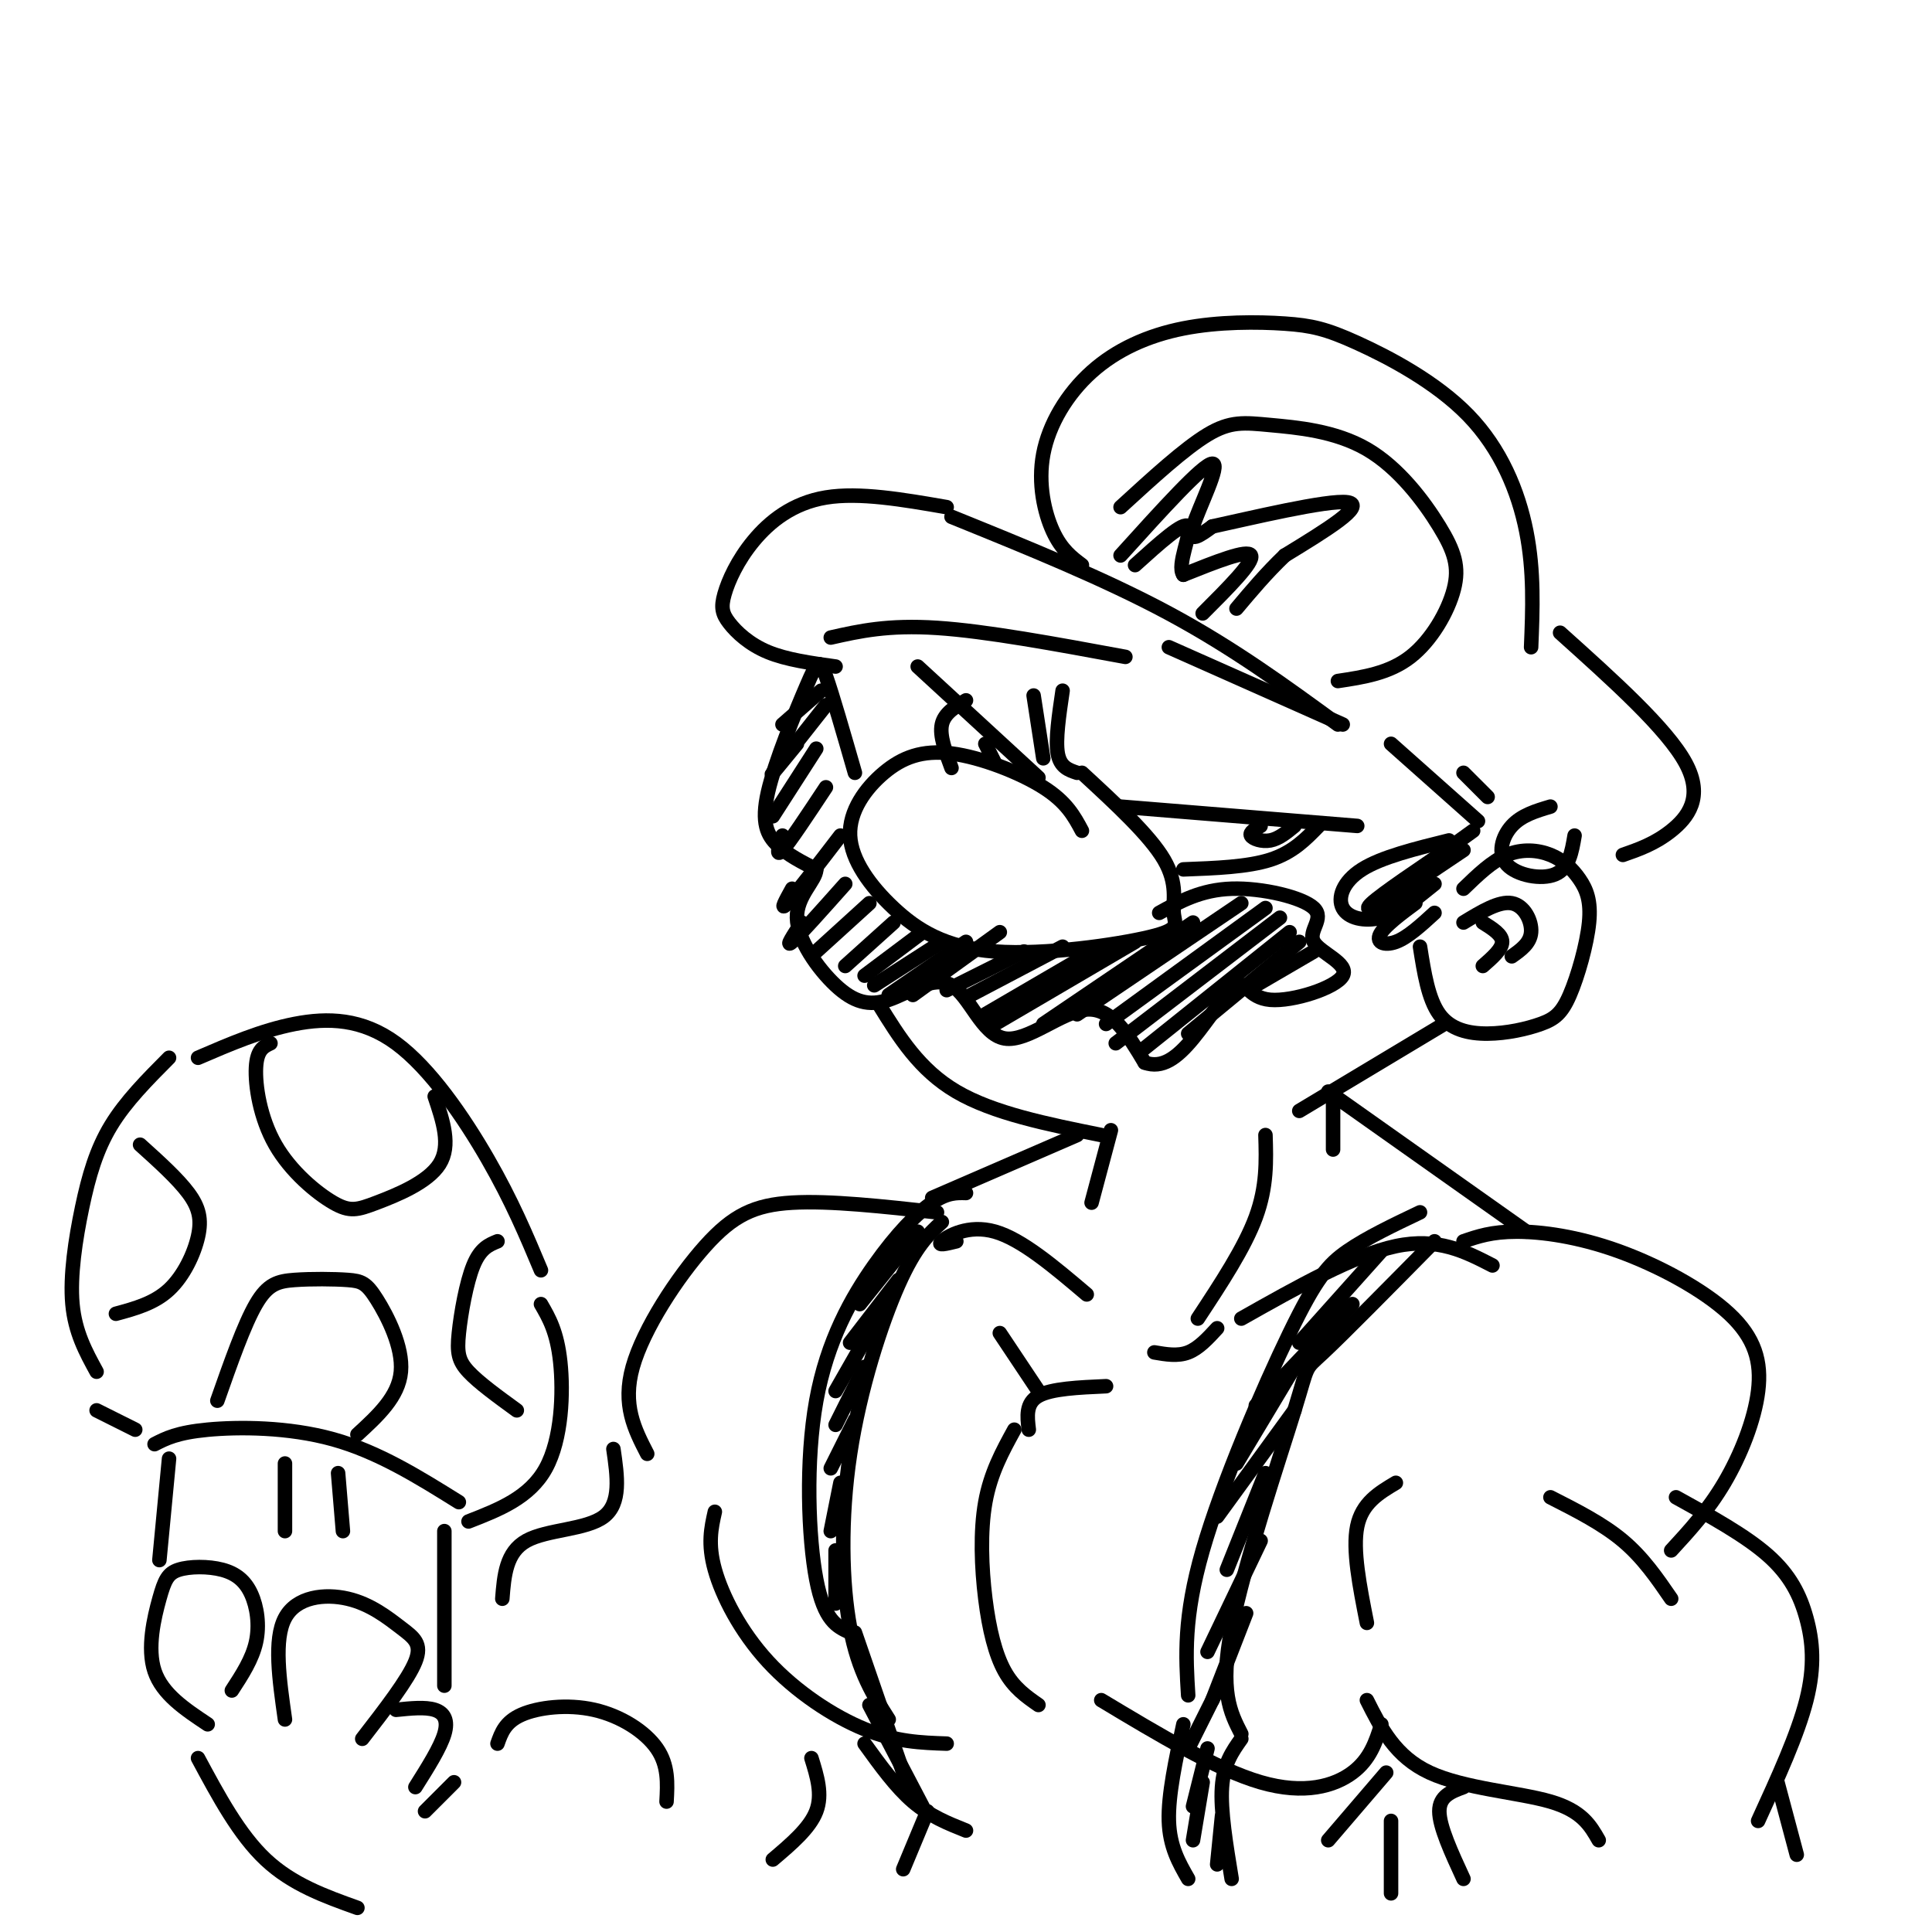 <svg viewBox='0 0 400 400' version='1.1' xmlns='http://www.w3.org/2000/svg' xmlns:xlink='http://www.w3.org/1999/xlink'><g fill='none' stroke='rgb(0,0,0)' stroke-width='3' stroke-linecap='round' stroke-linejoin='round'><path d='M224,117c-2.120,-1.592 -4.241,-3.184 -6,-7c-1.759,-3.816 -3.158,-9.854 -2,-16c1.158,-6.146 4.871,-12.398 10,-17c5.129,-4.602 11.673,-7.555 19,-9c7.327,-1.445 15.439,-1.382 21,-1c5.561,0.382 8.573,1.082 15,4c6.427,2.918 16.269,8.055 23,15c6.731,6.945 10.352,15.699 12,24c1.648,8.301 1.324,16.151 1,24'/><path d='M323,131c11.089,9.956 22.178,19.911 26,27c3.822,7.089 0.378,11.311 -3,14c-3.378,2.689 -6.689,3.844 -10,5'/><path d='M321,167c-2.994,0.893 -5.988,1.786 -8,4c-2.012,2.214 -3.042,5.750 -1,8c2.042,2.250 7.155,3.214 10,2c2.845,-1.214 3.423,-4.607 4,-8'/><path d='M306,170c0.000,0.000 -18.000,-16.000 -18,-16'/><path d='M308,165c0.000,0.000 -5.000,-5.000 -5,-5'/><path d='M277,150c-10.833,-7.917 -21.667,-15.833 -35,-23c-13.333,-7.167 -29.167,-13.583 -45,-20'/><path d='M196,105c-9.047,-1.568 -18.093,-3.136 -25,-2c-6.907,1.136 -11.674,4.976 -15,9c-3.326,4.024 -5.211,8.233 -6,11c-0.789,2.767 -0.482,4.091 1,6c1.482,1.909 4.138,4.403 8,6c3.862,1.597 8.931,2.299 14,3'/><path d='M172,132c5.917,-1.333 11.833,-2.667 22,-2c10.167,0.667 24.583,3.333 39,6'/><path d='M242,134c0.000,0.000 36.000,16.000 36,16'/><path d='M277,141c5.313,-0.802 10.627,-1.605 15,-5c4.373,-3.395 7.807,-9.383 9,-14c1.193,-4.617 0.146,-7.864 -3,-13c-3.146,-5.136 -8.390,-12.160 -15,-16c-6.610,-3.840 -14.587,-4.495 -20,-5c-5.413,-0.505 -8.261,-0.858 -13,2c-4.739,2.858 -11.370,8.929 -18,15'/><path d='M232,115c8.556,-9.467 17.111,-18.933 19,-19c1.889,-0.067 -2.889,9.267 -4,13c-1.111,3.733 1.444,1.867 4,0'/><path d='M251,109c7.422,-1.600 23.978,-5.600 28,-5c4.022,0.600 -4.489,5.800 -13,11'/><path d='M266,115c-3.833,3.667 -6.917,7.333 -10,11'/><path d='M249,127c5.333,-5.333 10.667,-10.667 10,-12c-0.667,-1.333 -7.333,1.333 -14,4'/><path d='M245,119c-1.467,-1.956 1.867,-8.844 1,-10c-0.867,-1.156 -5.933,3.422 -11,8'/><path d='M224,172c-1.585,-2.968 -3.170,-5.937 -8,-9c-4.830,-3.063 -12.903,-6.222 -19,-7c-6.097,-0.778 -10.216,0.823 -14,4c-3.784,3.177 -7.233,7.929 -7,13c0.233,5.071 4.148,10.459 9,15c4.852,4.541 10.640,8.233 21,9c10.360,0.767 25.292,-1.392 32,-3c6.708,-1.608 5.191,-2.664 5,-5c-0.191,-2.336 0.946,-5.953 -2,-11c-2.946,-5.047 -9.973,-11.523 -17,-18'/><path d='M232,167c0.000,0.000 49.000,4.000 49,4'/><path d='M273,171c-2.667,2.750 -5.333,5.500 -10,7c-4.667,1.500 -11.333,1.750 -18,2'/><path d='M261,171c-1.178,0.667 -2.356,1.333 -2,2c0.356,0.667 2.244,1.333 4,1c1.756,-0.333 3.378,-1.667 5,-3'/><path d='M215,161c0.000,0.000 -25.000,-23.000 -25,-23'/><path d='M200,145c-2.250,1.333 -4.500,2.667 -5,5c-0.500,2.333 0.750,5.667 2,9'/><path d='M204,154c0.000,0.000 2.000,4.000 2,4'/><path d='M177,160c-2.329,-8.093 -4.657,-16.185 -6,-20c-1.343,-3.815 -1.700,-3.352 -4,2c-2.300,5.352 -6.542,15.595 -8,22c-1.458,6.405 -0.131,8.973 2,11c2.131,2.027 5.065,3.514 8,5'/><path d='M169,180c-0.023,2.266 -4.082,5.431 -4,10c0.082,4.569 4.303,10.542 8,14c3.697,3.458 6.869,4.402 11,3c4.131,-1.402 9.221,-5.149 13,-3c3.779,2.149 6.248,10.194 11,11c4.752,0.806 11.786,-5.627 17,-6c5.214,-0.373 8.607,5.313 12,11'/><path d='M237,220c3.615,1.301 6.654,-0.947 10,-5c3.346,-4.053 6.999,-9.913 9,-11c2.001,-1.087 2.351,2.598 7,3c4.649,0.402 13.596,-2.478 15,-5c1.404,-2.522 -4.737,-4.686 -6,-7c-1.263,-2.314 2.352,-4.777 0,-7c-2.352,-2.223 -10.672,-4.207 -17,-4c-6.328,0.207 -10.664,2.603 -15,5'/><path d='M272,197c0.000,0.000 -12.000,7.000 -12,7'/><path d='M269,195c0.000,0.000 -23.000,19.000 -23,19'/><path d='M267,193c0.000,0.000 -30.000,24.000 -30,24'/><path d='M265,190c0.000,0.000 -34.000,26.000 -34,26'/><path d='M262,188c0.000,0.000 -33.000,24.000 -33,24'/><path d='M257,187c0.000,0.000 -34.000,23.000 -34,23'/><path d='M247,191c0.000,0.000 -31.000,21.000 -31,21'/><path d='M235,195c0.000,0.000 -29.000,17.000 -29,17'/><path d='M228,196c0.000,0.000 -24.000,14.000 -24,14'/><path d='M220,196c0.000,0.000 -19.000,10.000 -19,10'/><path d='M212,197c0.000,0.000 -16.000,8.000 -16,8'/><path d='M207,193c0.000,0.000 -18.000,13.000 -18,13'/><path d='M200,195c0.000,0.000 -16.000,11.000 -16,11'/><path d='M195,195c0.000,0.000 -14.000,9.000 -14,9'/><path d='M191,193c0.000,0.000 -12.000,9.000 -12,9'/><path d='M185,191c0.000,0.000 -10.000,9.000 -10,9'/><path d='M180,187c0.000,0.000 -11.000,10.000 -11,10'/><path d='M175,183c-4.750,5.333 -9.500,10.667 -11,12c-1.500,1.333 0.250,-1.333 2,-4'/><path d='M174,173c-4.667,6.083 -9.333,12.167 -11,14c-1.667,1.833 -0.333,-0.583 1,-3'/><path d='M171,163c-3.750,5.667 -7.500,11.333 -9,13c-1.500,1.667 -0.750,-0.667 0,-3'/><path d='M169,155c0.000,0.000 -9.000,14.000 -9,14'/><path d='M171,146c-5.000,6.333 -10.000,12.667 -11,14c-1.000,1.333 2.000,-2.333 5,-6'/><path d='M170,143c0.000,0.000 -8.000,7.000 -8,7'/><path d='M223,160c-1.750,-0.583 -3.500,-1.167 -4,-4c-0.500,-2.833 0.250,-7.917 1,-13'/><path d='M216,157c0.000,0.000 -2.000,-13.000 -2,-13'/><path d='M303,184c2.944,-2.850 5.888,-5.701 9,-7c3.112,-1.299 6.393,-1.047 9,0c2.607,1.047 4.540,2.888 6,5c1.460,2.112 2.445,4.495 2,9c-0.445,4.505 -2.321,11.133 -4,15c-1.679,3.867 -3.161,4.975 -6,6c-2.839,1.025 -7.033,1.968 -11,2c-3.967,0.032 -7.705,-0.848 -10,-4c-2.295,-3.152 -3.148,-8.576 -4,-14'/><path d='M303,191c3.689,-2.244 7.378,-4.489 10,-4c2.622,0.489 4.178,3.711 4,6c-0.178,2.289 -2.089,3.644 -4,5'/><path d='M307,191c2.000,1.250 4.000,2.500 4,4c0.000,1.500 -2.000,3.250 -4,5'/><path d='M300,174c-6.985,1.726 -13.970,3.452 -18,6c-4.030,2.548 -5.106,5.917 -4,8c1.106,2.083 4.393,2.881 8,2c3.607,-0.881 7.534,-3.442 7,-3c-0.534,0.442 -5.528,3.888 -7,6c-1.472,2.112 0.580,2.889 3,2c2.420,-0.889 5.210,-3.445 8,-6'/><path d='M305,172c-7.750,5.583 -15.500,11.167 -18,13c-2.500,1.833 0.250,-0.083 3,-2'/><path d='M301,175c-7.417,5.000 -14.833,10.000 -17,12c-2.167,2.000 0.917,1.000 4,0'/><path d='M303,176c-7.083,4.750 -14.167,9.500 -16,11c-1.833,1.500 1.583,-0.250 5,-2'/><path d='M297,183c0.000,0.000 -10.000,8.000 -10,8'/><path d='M182,208c4.167,6.750 8.333,13.500 16,18c7.667,4.500 18.833,6.750 30,9'/><path d='M230,234c0.000,0.000 -4.000,15.000 -4,15'/><path d='M299,212c0.000,0.000 -30.000,18.000 -30,18'/><path d='M276,227c0.000,0.000 0.000,11.000 0,11'/><path d='M275,226c0.000,0.000 41.000,29.000 41,29'/><path d='M223,235c0.000,0.000 -30.000,13.000 -30,13'/><path d='M303,257c2.910,-0.999 5.820,-1.998 11,-2c5.180,-0.002 12.631,0.994 21,4c8.369,3.006 17.656,8.022 23,13c5.344,4.978 6.747,9.917 6,16c-0.747,6.083 -3.642,13.309 -7,19c-3.358,5.691 -7.179,9.845 -11,14'/><path d='M194,251c-11.107,-1.226 -22.214,-2.452 -30,-2c-7.786,0.452 -12.250,2.583 -18,9c-5.750,6.417 -12.786,17.119 -15,25c-2.214,7.881 0.393,12.940 3,18'/><path d='M309,262c-5.667,-2.917 -11.333,-5.833 -20,-4c-8.667,1.833 -20.333,8.417 -32,15'/><path d='M198,257c-2.067,0.511 -4.133,1.022 -3,0c1.133,-1.022 5.467,-3.578 11,-2c5.533,1.578 12.267,7.289 19,13'/><path d='M252,275c-1.917,2.083 -3.833,4.167 -6,5c-2.167,0.833 -4.583,0.417 -7,0'/><path d='M43,357c-4.702,-3.126 -9.405,-6.252 -11,-11c-1.595,-4.748 -0.084,-11.117 1,-15c1.084,-3.883 1.741,-5.281 4,-6c2.259,-0.719 6.121,-0.760 9,0c2.879,0.760 4.775,2.320 6,5c1.225,2.680 1.779,6.480 1,10c-0.779,3.520 -2.889,6.760 -5,10'/><path d='M59,356c-1.180,-8.271 -2.360,-16.542 0,-21c2.360,-4.458 8.262,-5.102 13,-4c4.738,1.102 8.314,3.951 11,6c2.686,2.049 4.482,3.300 3,7c-1.482,3.700 -6.241,9.850 -11,16'/><path d='M82,354c3.022,-0.311 6.044,-0.622 8,0c1.956,0.622 2.844,2.178 2,5c-0.844,2.822 -3.422,6.911 -6,11'/><path d='M94,369c0.000,0.000 -6.000,6.000 -6,6'/><path d='M33,323c0.000,0.000 2.000,-21.000 2,-21'/><path d='M92,349c0.000,0.000 0.000,-32.000 0,-32'/><path d='M32,299c2.333,-1.200 4.667,-2.400 11,-3c6.333,-0.600 16.667,-0.600 26,2c9.333,2.600 17.667,7.800 26,13'/><path d='M97,315c6.333,-2.467 12.667,-4.933 16,-11c3.333,-6.067 3.667,-15.733 3,-22c-0.667,-6.267 -2.333,-9.133 -4,-12'/><path d='M112,263c-3.006,-7.167 -6.012,-14.333 -11,-23c-4.988,-8.667 -11.958,-18.833 -19,-24c-7.042,-5.167 -14.155,-5.333 -21,-4c-6.845,1.333 -13.423,4.167 -20,7'/><path d='M35,219c-4.482,4.506 -8.964,9.012 -12,14c-3.036,4.988 -4.625,10.458 -6,17c-1.375,6.542 -2.536,14.155 -2,20c0.536,5.845 2.768,9.923 5,14'/><path d='M20,292c0.000,0.000 8.000,4.000 8,4'/><path d='M59,303c0.000,0.000 0.000,14.000 0,14'/><path d='M70,305c0.000,0.000 1.000,12.000 1,12'/><path d='M45,290c2.775,-7.893 5.550,-15.785 8,-20c2.450,-4.215 4.576,-4.751 8,-5c3.424,-0.249 8.144,-0.211 11,0c2.856,0.211 3.846,0.595 6,4c2.154,3.405 5.473,9.830 5,15c-0.473,5.170 -4.736,9.085 -9,13'/><path d='M56,216c-1.402,0.654 -2.803,1.309 -3,5c-0.197,3.691 0.812,10.420 4,16c3.188,5.580 8.556,10.011 12,12c3.444,1.989 4.966,1.535 9,0c4.034,-1.535 10.581,-4.153 13,-8c2.419,-3.847 0.709,-8.924 -1,-14'/><path d='M29,237c3.887,3.506 7.774,7.012 10,10c2.226,2.988 2.792,5.458 2,9c-0.792,3.542 -2.940,8.155 -6,11c-3.060,2.845 -7.030,3.923 -11,5'/><path d='M103,257c-1.774,0.720 -3.548,1.440 -5,5c-1.452,3.560 -2.583,9.958 -3,14c-0.417,4.042 -0.119,5.726 2,8c2.119,2.274 6.060,5.137 10,8'/><path d='M127,300c0.822,5.622 1.644,11.244 -2,14c-3.644,2.756 -11.756,2.644 -16,5c-4.244,2.356 -4.622,7.178 -5,12'/><path d='M168,364c1.167,3.750 2.333,7.500 1,11c-1.333,3.500 -5.167,6.750 -9,10'/><path d='M103,361c0.792,-2.250 1.583,-4.500 5,-6c3.417,-1.500 9.458,-2.250 15,-1c5.542,1.250 10.583,4.500 13,8c2.417,3.500 2.208,7.250 2,11'/><path d='M41,364c4.250,7.917 8.500,15.833 14,21c5.500,5.167 12.250,7.583 19,10'/><path d='M148,313c-0.750,3.321 -1.500,6.643 0,12c1.500,5.357 5.250,12.750 11,19c5.750,6.250 13.500,11.357 20,14c6.500,2.643 11.750,2.821 17,3'/><path d='M179,361c3.250,4.500 6.500,9.000 10,12c3.500,3.000 7.250,4.500 11,6'/><path d='M192,375c0.000,0.000 -5.000,12.000 -5,12'/><path d='M347,310c7.185,3.958 14.369,7.917 19,12c4.631,4.083 6.708,8.292 8,13c1.292,4.708 1.798,9.917 0,17c-1.798,7.083 -5.899,16.042 -10,25'/><path d='M283,352c2.933,5.844 5.867,11.689 13,15c7.133,3.311 18.467,4.089 25,6c6.533,1.911 8.267,4.956 10,8'/><path d='M303,370c-2.500,0.917 -5.000,1.833 -5,5c0.000,3.167 2.500,8.583 5,14'/><path d='M368,369c0.000,0.000 4.000,15.000 4,15'/><path d='M286,357c-1.156,3.622 -2.311,7.244 -6,10c-3.689,2.756 -9.911,4.644 -19,2c-9.089,-2.644 -21.044,-9.822 -33,-17'/><path d='M215,353c-2.542,-1.768 -5.083,-3.536 -7,-7c-1.917,-3.464 -3.208,-8.625 -4,-15c-0.792,-6.375 -1.083,-13.964 0,-20c1.083,-6.036 3.542,-10.518 6,-15'/><path d='M287,367c0.000,0.000 -12.000,14.000 -12,14'/><path d='M288,377c0.000,0.000 0.000,15.000 0,15'/><path d='M294,251c-5.500,2.619 -11.000,5.238 -15,8c-4.000,2.762 -6.500,5.667 -12,17c-5.500,11.333 -14.000,31.095 -18,45c-4.000,13.905 -3.500,21.952 -3,30'/><path d='M297,257c-9.440,9.571 -18.881,19.143 -23,23c-4.119,3.857 -2.917,2.000 -6,12c-3.083,10.000 -10.452,31.857 -13,45c-2.548,13.143 -0.274,17.571 2,22'/><path d='M245,357c-1.583,7.333 -3.167,14.667 -3,20c0.167,5.333 2.083,8.667 4,12'/><path d='M257,360c-1.833,2.583 -3.667,5.167 -4,10c-0.333,4.833 0.833,11.917 2,19'/><path d='M200,247c-1.952,-0.056 -3.904,-0.112 -7,2c-3.096,2.112 -7.335,6.391 -12,13c-4.665,6.609 -9.756,15.549 -12,28c-2.244,12.451 -1.641,28.415 0,37c1.641,8.585 4.321,9.793 7,11'/><path d='M195,253c-2.720,2.494 -5.440,4.988 -9,13c-3.560,8.012 -7.958,21.542 -10,35c-2.042,13.458 -1.726,26.845 0,36c1.726,9.155 4.863,14.077 8,19'/><path d='M180,353c0.000,0.000 11.000,21.000 11,21'/><path d='M190,255c0.000,0.000 -12.000,15.000 -12,15'/><path d='M186,265c0.000,0.000 -10.000,13.000 -10,13'/><path d='M181,274c0.000,0.000 -8.000,14.000 -8,14'/><path d='M179,283c0.000,0.000 -6.000,12.000 -6,12'/><path d='M177,294c0.000,0.000 -5.000,10.000 -5,10'/><path d='M174,307c0.000,0.000 -2.000,10.000 -2,10'/><path d='M173,321c0.000,0.000 0.000,11.000 0,11'/><path d='M177,338c0.000,0.000 10.000,29.000 10,29'/><path d='M286,259c0.000,0.000 -17.000,19.000 -17,19'/><path d='M280,270c0.000,0.000 -20.000,21.000 -20,21'/><path d='M268,283c0.000,0.000 -12.000,20.000 -12,20'/><path d='M268,292c0.000,0.000 -16.000,22.000 -16,22'/><path d='M262,305c0.000,0.000 -8.000,20.000 -8,20'/><path d='M261,319c0.000,0.000 -11.000,23.000 -11,23'/><path d='M258,334c0.000,0.000 -7.000,18.000 -7,18'/><path d='M253,348c0.000,0.000 -7.000,14.000 -7,14'/><path d='M250,362c0.000,0.000 -3.000,12.000 -3,12'/><path d='M249,369c0.000,0.000 -2.000,12.000 -2,12'/><path d='M253,376c0.000,0.000 -1.000,10.000 -1,10'/><path d='M253,383c0.000,0.000 0.000,1.000 0,1'/><path d='M346,331c-2.917,-4.250 -5.833,-8.500 -10,-12c-4.167,-3.500 -9.583,-6.250 -15,-9'/><path d='M283,336c-1.500,-7.583 -3.000,-15.167 -2,-20c1.000,-4.833 4.500,-6.917 8,-9'/><path d='M215,288c0.000,0.000 -8.000,-12.000 -8,-12'/><path d='M213,296c-0.333,-2.750 -0.667,-5.500 2,-7c2.667,-1.500 8.333,-1.750 14,-2'/><path d='M248,273c4.833,-7.333 9.667,-14.667 12,-21c2.333,-6.333 2.167,-11.667 2,-17'/></g>
</svg>